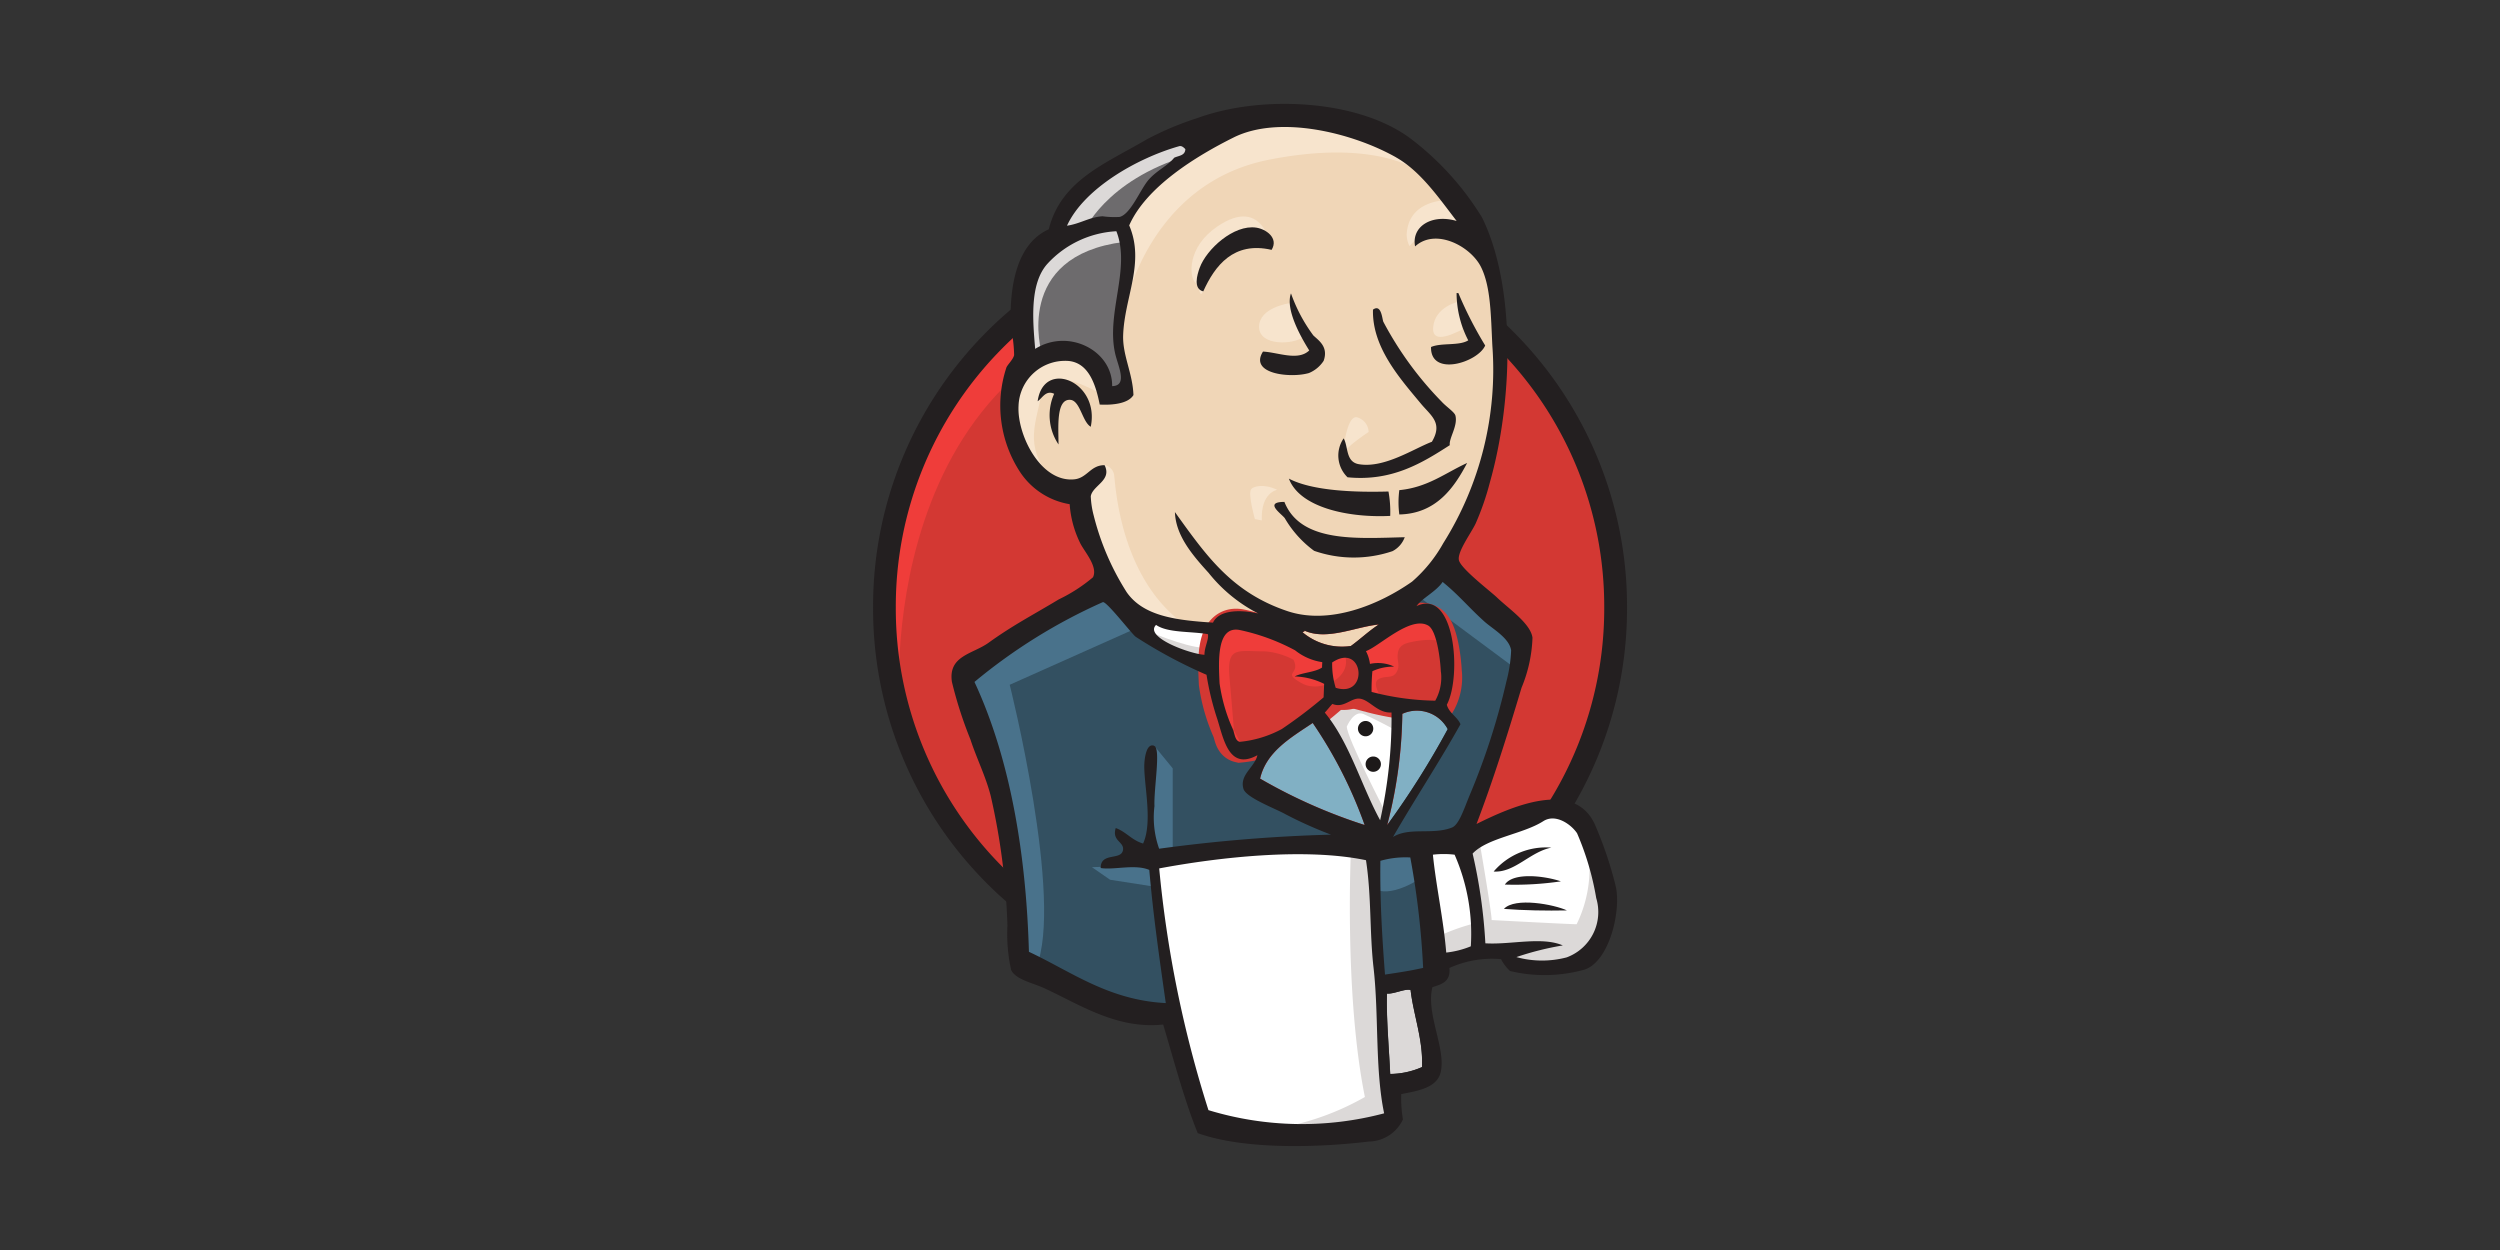 <svg xmlns="http://www.w3.org/2000/svg" width="150" height="75" viewBox="0 0 150 75">
  <rect x="0" y="0" width="150" height="75" fill="#333333" stroke="none"/>
  <g id="Group_17773" data-name="Group 17773" transform="translate(-1035 -2152)">
    <rect id="Rectangle_12400" data-name="Rectangle 12400" width="150" height="75" transform="translate(1035 2152)" fill="none"/>
    <g id="g10" transform="translate(1087.385 2158.23)">
      <g id="g3393">
        <path id="path22" d="M47.267-251.02a22.189,22.189,0,0,1-21.934,22.435A22.189,22.189,0,0,1,3.4-251.02a22.189,22.189,0,0,1,21.934-22.436A22.189,22.189,0,0,1,47.267-251.02" transform="translate(-2.717 281.157)" fill="#d33833" fill-rule="evenodd"/>
        <path id="path24" d="M3.191-239.8S1.6-263.2,23.162-263.866l-1.5-2.507-11.7,3.927L6.617-258.6,3.693-253l-1.671,6.518.5,4.345" transform="translate(-1.616 275.494)" fill="#ef3d3a"/>
        <path id="path26" d="M7.593-268.707a21.944,21.944,0,0,0-6.23,15.389h0a21.941,21.941,0,0,0,6.23,15.388h0a20.938,20.938,0,0,0,15.023,6.366h0a20.938,20.938,0,0,0,15.023-6.366h0a21.943,21.943,0,0,0,6.23-15.388h0a21.945,21.945,0,0,0-6.23-15.389h0a20.943,20.943,0,0,0-15.023-6.366h0a20.943,20.943,0,0,0-15.023,6.366Zm-.974,31.729A23.307,23.307,0,0,1,0-253.318H0a23.308,23.308,0,0,1,6.618-16.341h0a22.3,22.3,0,0,1,16-6.776h0a22.3,22.3,0,0,1,16,6.776h0a23.305,23.305,0,0,1,6.619,16.341h0a23.3,23.3,0,0,1-6.619,16.34h0a22.306,22.306,0,0,1-16,6.776h0a22.308,22.308,0,0,1-16-6.776h0" transform="translate(0 283.538)" fill="#231f20"/>
        <path id="path28" d="M64.876-277.881l-3.343.5-4.512.5-2.925.083-2.841-.083-2.173-.669-1.922-2.089-1.5-4.262-.334-.919-2.005-.668-1.17-1.922-.836-2.757.919-2.423,2.172-.752,1.755.836.836,1.838,1-.167.334-.418L48-293.172l-.084-2.423.5-3.342-.02-1.909,1.524-2.436,2.674-1.922,4.679-2.005,5.181.752,4.512,3.259,2.089,3.342,1.337,2.423.334,6.016-1,5.181-1.838,4.6-1.755,2.423" transform="translate(-33.027 308.142)" fill="#f0d6b7" fill-rule="evenodd"/>
        <path id="path30" d="M50.71-151.168l-11.949.5v2.005l1,7.019-.5.585L30.906-143.9l-.585-1-.836-9.442-1.922-5.682-.418-1.337,6.685-4.6,2.089-.836,1.838,2.256,1.588,1.421,1.838.585.835.251,1,4.345.752.919,1.922-.669L44.359-155.1l7.27,3.426-.919.5" transform="translate(-21.702 195.885)" fill="#335061" fill-rule="evenodd"/>
        <path id="path32" d="M44.563-289.589l2.172-.752,1.755.836.836,1.838,1-.167.251-1-.5-1.922.5-4.6-.418-2.507,1.5-1.755,3.259-2.59L54-303.46l-4.6,2.256-1.922,1.5L46.4-297.36,44.73-295.1l-.5,2.674.334,2.841" transform="translate(-35.359 305.144)" fill="#6d6b6d" fill-rule="evenodd"/>
        <path id="path34" d="M55.318-296.324s1.253-3.092,6.267-4.6.251-1.086.251-1.086L56.4-299.917l-2.089,2.089-.919,1.671,1.922-.167" transform="translate(-42.688 304.024)" fill="#dcd9d8" fill-rule="evenodd"/>
        <path id="path36" d="M45.482-267.856s-1.755-5.849,4.93-6.685l-.251-1-4.6,1.086-1.337,4.345.334,2.841.919-.585" transform="translate(-35.359 282.826)" fill="#dcd9d8" fill-rule="evenodd"/>
        <path id="path38" d="M63.812-202.686l1.094-1.06a.7.7,0,0,1,.577.642c.083.585.334,5.849,3.927,8.691.328.259-2.674-.418-2.674-.418l-2.674-4.178" transform="translate(-51.015 225.427)" fill="#f7e4cd" fill-rule="evenodd"/>
        <path id="path40" d="M140.465-215.74s.195-2.533.877-2.338a.939.939,0,0,1,.682.877s-1.656,1.072-1.559,1.461" transform="translate(-112.292 236.892)" fill="#f7e4cd" fill-rule="evenodd"/>
        <path id="path42" d="M169.039-252.626s-1.377.291-1.5,1.5,1.5.251,1.755.167" transform="translate(-133.931 264.504)" fill="#f7e4cd"/>
        <path id="path44" d="M117.317-252.209s-1.838.251-1.838,1.42,2.089,1.086,2.674.585" transform="translate(-92.32 264.17)" fill="#f7e4cd"/>
        <path id="path46" d="M46.327-234.787s-3.175-1.922-3.509-.083-1.086,3.175.5,5.1l-1.086-.334-1-2.59L40.9-235.2l1.922-2.006,2.173.167,1.253,1,.084,1.253" transform="translate(-32.695 252.179)" fill="#f7e4cd" fill-rule="evenodd"/>
        <path id="path48" d="M75.14-298.805s1.421-7.353,8.607-8.774c5.916-1.169,9.024.251,10.194,1.588,0,0-5.264-6.267-10.278-4.345s-8.69,5.431-8.607,7.687a36.724,36.724,0,0,1,.084,3.844" transform="translate(-60.003 310.934)" fill="#f7e4cd" fill-rule="evenodd"/>
        <path id="path50" d="M162.153-283.045s-2.423-.083-2.507,2.089a1.661,1.661,0,0,0,.167.668s1.922-2.173,3.092-1" transform="translate(-127.63 288.823)" fill="#f7e4cd" fill-rule="evenodd"/>
        <path id="path52" d="M100.069-276.145s-.417-3.335-3.26-1.4c-1.838,1.253-1.671,3.008-1.337,3.342s.243,1.007.5.545.171-1.966,1.09-2.384,2.426-.885,3.01-.108" transform="translate(-76.157 284.907)" fill="#f7e4cd" fill-rule="evenodd"/>
        <path id="path54" d="M37.758-164.869,29.9-161.36s3.259,12.952,1.587,16.963l-1.17-.418-.084-4.93L28.065-159.1l-.919-2.59,8.189-5.515,2.423,2.339" transform="translate(-21.702 196.216)" fill="#49728b" fill-rule="evenodd"/>
        <path id="path56" d="M82.536-119.822l1.114,1.36v5.014H82.313s-.167-3.509-.167-3.927.167-1.922.167-1.922" transform="translate(-65.672 158.333)" fill="#49728b" fill-rule="evenodd"/>
        <path id="path58" d="M69.239-84.293l-3.76.167,1.086.752,2.674.418" transform="translate(-52.347 129.928)" fill="#49728b" fill-rule="evenodd"/>
        <path id="path60" d="M148.4-88.793l3.092-.084.752,7.688-3.175.418-.668-8.022" transform="translate(-118.637 133.593)" fill="#335061" fill-rule="evenodd"/>
        <path id="path62" d="M152.563-156.08l4.679-.251s1.922-4.846,1.922-5.1,1.671-7.019,1.671-7.019l-3.76-3.927-.752-.669-2.005,2.005v7.771l-1.755,7.186" transform="translate(-121.967 200.88)" fill="#335061" fill-rule="evenodd"/>
        <path id="path64" d="M151.321-91.376l-2.924.585.418,2.34c1.086.5,2.925-.836,2.925-.836" transform="translate(-118.637 135.592)" fill="#49728b" fill-rule="evenodd"/>
        <path id="path66" d="M163.4-171.288l5.849,4.345.167-2.005-4.429-4.094-1.588,1.755" transform="translate(-130.628 200.88)" fill="#49728b" fill-rule="evenodd"/>
        <path id="path68" d="M87.795-72l-1.73-7.02L85.2-84.2l-.142-3.845,7.83-.417h4.871l-.443,8.775.752,6.768-.083,1.253-6.35.5L87.795-72" transform="translate(-68.003 133.26)" fill="#fff" fill-rule="evenodd"/>
        <path id="path70" d="M121.66-90.876s-.418,8.69.836,14.873A15.963,15.963,0,0,1,116.312-74l7.019-.251.836-.5-1-13.7-.251-2.925" transform="translate(-92.987 135.593)" fill="#dcd9d8" fill-rule="evenodd"/>
        <path id="path72" d="M164.707-90.847l3.259-.919,6.183-.334.919-2.841-1.671-4.93-1.922-.251-2.674.836-2.565,1.253-1.362-.25-1.061.417" transform="translate(-130.961 142.584)" fill="#fff" fill-rule="evenodd"/>
        <path id="path74" d="M167.979-85.86a12.237,12.237,0,0,1,2.507-.919l-.919-4.6,1.086-.418s.752,4.345.752,4.846c0,0,4.679.251,5.1.251a7.589,7.589,0,0,0,.752-3.927l.919,2.674.083,1.5-1.337,2.005-1.5.334-2.507-.084-.836-1.086-2.925.418-.919.334" transform="translate(-134.292 135.924)" fill="#dcd9d8" fill-rule="evenodd"/>
        <path id="path76" d="M136.615-126.1l-1.838-4.679-1.922-2.757s.418-1.17,1-1.17h1.922l1.838.669-.167,3.092-.836,4.847" transform="translate(-106.212 170.232)" fill="#fff"/>
        <path id="path78" d="M136.408-128.358s-2.34-4.512-2.34-5.181c0,0,.418-1,1-.752s1.838.919,1.838.919v-1.588l-2.841-.585-1.922.251,3.259,7.688.668.084" transform="translate(-105.645 170.902)" fill="#dcd9d8" fill-rule="evenodd"/>
        <path id="path80" d="M84.55-158.373l-2.315-.252-2.173-.669v.752l1.062,1.171,3.342,1.5" transform="translate(-64.006 189.889)" fill="#fff"/>
        <path id="path82" d="M82.814-153.456s2.59,1.086,3.426.836l.083,1-2.339-.5-1.421-1,.251-.334" transform="translate(-66.006 185.222)" fill="#dcd9d8" fill-rule="evenodd"/>
        <path id="path84" d="M151.651-151.747a15.877,15.877,0,0,1-3.82-.526,11.83,11.83,0,0,1,.048-1.242,2.986,2.986,0,0,1,1.309-.274,2.278,2.278,0,0,0-1.454-.164,2.328,2.328,0,0,0-.241-.767c.8-.285,2.679-2.15,3.738-1.532.5.294.719,1.972.758,2.788a2.845,2.845,0,0,1-.337,1.718" transform="translate(-117.914 187.557)" fill="#d33833" fill-rule="evenodd"/>
        <path id="path86" d="M151.651-151.747a15.877,15.877,0,0,1-3.82-.526,11.83,11.83,0,0,1,.048-1.242,2.986,2.986,0,0,1,1.309-.274,2.278,2.278,0,0,0-1.454-.164,2.328,2.328,0,0,0-.241-.767c.8-.285,2.679-2.15,3.738-1.532.5.294.719,1.972.758,2.788A2.845,2.845,0,0,1,151.651-151.747Z" transform="translate(-117.914 187.557)" fill="none" stroke="#d33833" stroke-width="2.5"/>
        <path id="path88" d="M109.724-152.6c0,.107-.008.215-.013.324-.443.291-1.157.287-1.643.532a4.27,4.27,0,0,1,1.768.447q-.016.405-.032.81a28.848,28.848,0,0,1-2.508,1.9,6.639,6.639,0,0,1-2.518.768c-.272-.063-.3-.4-.405-.719a10.281,10.281,0,0,1-.811-2.791c-.059-1.295-.19-3.465,1.206-3.2a12.468,12.468,0,0,1,3.307,1.21,3.411,3.411,0,0,0,1.649.713" transform="translate(-82.768 186.094)" fill="#d33833" fill-rule="evenodd"/>
        <path id="path90" d="M109.724-152.6c0,.107-.008.215-.013.324-.443.291-1.157.287-1.643.532a4.27,4.27,0,0,1,1.768.447q-.016.405-.032.81a28.848,28.848,0,0,1-2.508,1.9,6.639,6.639,0,0,1-2.518.768c-.272-.063-.3-.4-.405-.719a10.281,10.281,0,0,1-.811-2.791c-.059-1.295-.19-3.465,1.206-3.2a12.468,12.468,0,0,1,3.307,1.21A3.411,3.411,0,0,0,109.724-152.6Z" transform="translate(-82.768 186.094)" fill="none" stroke="#d33833" stroke-width="2.5"/>
        <path id="path92" d="M137.545-144.323a4.783,4.783,0,0,1-.212-1.522c1.881-1.254,2.235,2.155.212,1.522" transform="translate(-109.783 179.361)" fill="#d33833" fill-rule="evenodd"/>
        <path id="path94" d="M137.545-144.323a4.783,4.783,0,0,1-.212-1.522C139.215-147.1,139.568-143.69,137.545-144.323Z" transform="translate(-109.783 179.361)" fill="none" stroke="#d33833" stroke-width="2.5"/>
        <path id="path96" d="M147.357-154.275s-.585-.836-.167-1.086.836,0,1.086-.418,0-.669.083-1.17.5-.585.919-.669,1.588-.251,1.755.167l-.5-1.5-1-.334-3.175,1.838-.167.919v1.838" transform="translate(-116.871 189.885)" fill="#ef3d3a" fill-rule="evenodd"/>
        <path id="path98" d="M101.969-149.514q-.151-1.956-.325-3.909c-.177-1.945.467-1.606,2.153-1.606a4.444,4.444,0,0,1,1.681.5c.456.931-.762.724.525,1.426,1.086.592,3.006-.36,2.567-1.677-.246-.293-1.28-.091-1.651-.284l-1.958-1.015c-.831-.431-2.75-1.059-3.636-.457-2.244,1.526.142,5.338.942,6.93" transform="translate(-80.256 187.881)" fill="#ef3d3a" fill-rule="evenodd"/>
        <path id="path100" d="M101.309-273.557c-2.277-.53-3.409.953-4.1,2.492-.616-.149-.371-.988-.215-1.415.408-1.121,2.05-2.613,3.393-2.411.578.087,1.359.615.922,1.334" transform="translate(-77.398 282.319)" fill="#231f20" fill-rule="evenodd"/>
        <path id="path102" d="M168.46-255.233l.108,0a23.552,23.552,0,0,0,1.609,3.145c-.435,1.013-3.293,1.909-3.249.091.618-.27,1.685-.055,2.233-.4a6.2,6.2,0,0,1-.7-2.84" transform="translate(-133.451 266.588)" fill="#231f20" fill-rule="evenodd"/>
        <path id="path104" d="M117.663-255.094A9.551,9.551,0,0,0,119-252.581c.313.3.92.676.619,1.523a1.931,1.931,0,0,1-.882.733c-1.085.32-3.614.066-2.758-1.287.9.042,2.1.583,2.775-.069-.515-.823-1.434-2.453-1.1-3.412" transform="translate(-92.585 266.477)" fill="#231f20" fill-rule="evenodd"/>
        <path id="path106" d="M145.869-242.476c-1.634,1.05-3.456,2.191-6.133,1.926a1.816,1.816,0,0,1-.234-2.335c.289.5.108,1.412.914,1.55,1.519.26,3.287-.929,4.38-1.345.678-1.142-.058-1.562-.669-2.3-1.25-1.506-2.926-3.373-2.865-5.628.505-.366.549.559.621.727a20.611,20.611,0,0,0,3.493,4.787c.294.322.779.631.833.844.155.619-.4,1.36-.339,1.772" transform="translate(-111.268 262.957)" fill="#231f20" fill-rule="evenodd"/>
        <path id="path108" d="M52.425-226.756c-.512-.292-.634-1.58-1.235-1.616-.859-.052-.7,1.67-.7,2.677a3.146,3.146,0,0,1-.261-3.039c-.5-.243-.716.268-.991.448.353-2.564,3.751-1.189,3.186,1.53" transform="translate(-39.364 246.132)" fill="#231f20" fill-rule="evenodd"/>
        <path id="path110" d="M161.318-204.4c-.761,1.448-1.836,3.042-4.068,3.088a5.51,5.51,0,0,1,0-1.46c1.706-.164,2.759-1.032,4.066-1.628" transform="translate(-125.676 225.95)" fill="#231f20" fill-rule="evenodd"/>
        <path id="path112" d="M124.408-199.721c1.423.749,4.04.829,5.974.772a6.775,6.775,0,0,1,.105,1.464c-2.487.124-5.427-.491-6.08-2.237" transform="translate(-99.459 222.209)" fill="#231f20" fill-rule="evenodd"/>
        <path id="path114" d="M120.65-192.761c.984,2.471,4.367,2.187,7.22,2.119a1.526,1.526,0,0,1-.736.837,7.238,7.238,0,0,1-4.7-.02,6.437,6.437,0,0,1-1.763-1.962c-.213-.274-1.273-.973-.016-.974" transform="translate(-95.971 216.645)" fill="#231f20" fill-rule="evenodd"/>
        <path id="path116" d="M157.471-129.256a50.4,50.4,0,0,1-3.631,5.755,27.722,27.722,0,0,0,.907-6.672,2.1,2.1,0,0,1,2.724.917" transform="translate(-122.989 166.772)" fill="#81b0c4" fill-rule="evenodd"/>
        <path id="path118" d="M189.132-89.326c-1.293.259-2.2,1.516-3.464,1.435a4.131,4.131,0,0,1,3.464-1.435" transform="translate(-148.434 133.953)" fill="#231f20" fill-rule="evenodd"/>
        <path id="path120" d="M192.385-80.471a18.95,18.95,0,0,1-3.361.194c.506-.773,2.456-.506,3.361-.194" transform="translate(-151.117 127.122)" fill="#231f20" fill-rule="evenodd"/>
        <path id="path122" d="M192.524-72.416c-1.185.026-2.657,0-3.783-.092.666-.715,3.015-.265,3.783.092" transform="translate(-150.891 120.811)" fill="#231f20" fill-rule="evenodd"/>
        <path id="path124" d="M155.149-46.786c.17,1.488.76,3,.686,4.625a4.843,4.843,0,0,1-1.909.413c-.062-1.385-.247-3.5-.192-4.822.432.029,1.068-.308,1.415-.216" transform="translate(-122.896 99.956)" fill="#dcd9d8" fill-rule="evenodd"/>
        <path id="path126" d="M133.121-156.061c-.595.388-1.1.873-1.673,1.288a3.684,3.684,0,0,1-2.889-.815c.015-.058.109-.032.112-.1,1.356.6,3.08-.246,4.45-.368" transform="translate(-102.777 187.304)" fill="#f0d6b7" fill-rule="evenodd"/>
        <path id="path128" d="M115.806-123.279c.373-1.615,1.833-2.451,3.158-3.34a26.672,26.672,0,0,1,3.117,6.126,31.943,31.943,0,0,1-6.276-2.786" transform="translate(-92.582 163.766)" fill="#81b0c4" fill-rule="evenodd"/>
        <path id="path130" d="M49.6-258.469c-.055,1.32.13,3.437.192,4.822a4.844,4.844,0,0,0,1.909-.413c.074-1.629-.516-3.137-.686-4.625C50.673-258.777,50.037-258.44,49.6-258.469Zm-13.665-7.507a69,69,0,0,0,2.954,14.5,19.223,19.223,0,0,0,10.541.191c-.554-2.659-.312-5.9-.635-8.734-.244-2.133-.12-4.279-.454-6.454-3.654-.76-8.82-.178-12.406.493Zm13.27-.46c-.031,2.285.1,4.539.277,6.826.877-.132,1.473-.22,2.288-.4A49.182,49.182,0,0,0,51-266.637,5.436,5.436,0,0,0,49.21-266.436Zm4.451-.368a5.467,5.467,0,0,0-1.3,0c.187,1.863.641,3.918.8,5.873a5.441,5.441,0,0,0,1.475-.375A11.823,11.823,0,0,0,53.66-266.8Zm6.739,6.157a2.9,2.9,0,0,0,1.76-3.556,16.821,16.821,0,0,0-1.148-3.885c-.345-.522-1.28-1.205-2.027-.727-1.215.778-3.355,1-4.241,1.945a31.389,31.389,0,0,1,.765,5.384c1.518.095,3.385-.418,4.647.126a17.673,17.673,0,0,0-2.786.7A5.81,5.81,0,0,0,60.4-260.647Zm-12.134-7.935a26.671,26.671,0,0,0-3.117-6.126c-1.326.889-2.786,1.725-3.158,3.34A31.945,31.945,0,0,0,48.266-268.582Zm2.259-6.674a27.722,27.722,0,0,1-.907,6.672,50.394,50.394,0,0,0,3.631-5.755A2.1,2.1,0,0,0,50.525-275.256Zm-2.561-.91c-.519-.056-.96.6-1.635.315-.155.171-.3.356-.453.523,1.491,1.8,2.169,4.346,3.32,6.458a28.336,28.336,0,0,0,.683-6.465C49.03-275.281,48.559-276.1,47.964-276.166Zm-1.647-2.173a4.783,4.783,0,0,0,.212,1.522C48.552-276.185,48.2-279.594,46.317-278.34Zm-2.243-.736a12.469,12.469,0,0,0-3.307-1.21c-1.4-.267-1.265,1.9-1.206,3.2a10.281,10.281,0,0,0,.811,2.791c.109.318.133.655.405.719a6.638,6.638,0,0,0,2.518-.768,28.853,28.853,0,0,0,2.508-1.9q.016-.405.032-.81a4.269,4.269,0,0,0-1.768-.447c.486-.244,1.2-.241,1.643-.532,0-.108.009-.216.013-.324A3.411,3.411,0,0,1,44.074-279.076Zm-8.326-1.512c-.723.734,2.029,1.736,2.906,1.79,0-.465.265-.9.211-1.236C37.823-280.218,36.455-280.1,35.748-280.588Zm8.912.345c0,.072-.1.046-.112.1a3.684,3.684,0,0,0,2.889.815c.571-.415,1.078-.9,1.673-1.288C47.74-280.49,46.016-279.639,44.66-280.243Zm8.18,2.48c-.039-.816-.253-2.494-.758-2.788-1.059-.618-2.94,1.248-3.738,1.532a2.327,2.327,0,0,1,.241.767,2.278,2.278,0,0,1,1.454.164,2.986,2.986,0,0,0-1.309.275,11.833,11.833,0,0,0-.048,1.242,15.878,15.878,0,0,0,3.82.526A2.845,2.845,0,0,0,52.84-277.763Zm-18.31-2.115c-.227-.162-1.764-2.162-1.975-2.079a33.071,33.071,0,0,0-7.7,4.787c2.215,4.754,3.11,10.578,3.268,16.192,2.538,1.187,4.767,2.9,8.211,3.077-.4-2.82-.762-5.335-.989-7.99-.865-.365-2.107.017-2.917-.113-.007-.976,1.237-.427,1.34-1.084.078-.5-.684-.534-.436-1.316.633.23.966.738,1.641.929.617-1.35-.009-3.738.08-4.866.017-.212.106-1.173.58-1,.42.149-.024,2.557.022,3.625a5.6,5.6,0,0,0,.28,2.553,95.1,95.1,0,0,1,10.31-.845,24.938,24.938,0,0,1-2.765-1.243c-.559-.315-2.322-.971-2.484-1.5-.258-.847.676-1.3.835-2.023-1.68.916-2.008-.878-2.4-2.149a16.706,16.706,0,0,1-.653-2.676,28.951,28.951,0,0,1-4.24-2.273Zm16.84-1.837c2.317-1.124,2.735,4.2,1.826,5.914.14.511.623.707.82,1.167-1.293,2.316-2.729,4.478-4.048,6.767.981-.611,2.383-.109,3.538-.567.422-.167.728-1.133,1.047-1.906a41.462,41.462,0,0,0,2.213-6.838,8.653,8.653,0,0,0,.289-1.882c-.1-.737-1.1-1.283-1.61-1.739-.937-.842-1.527-1.583-2.5-2.37C52.545-282.584,51.695-282.191,51.371-281.715ZM29.231-302.262c-1.1,1.215-.873,3.491-.739,5.11,2-1.255,4.644.1,4.619,2.235.953-.025.356-1.19.184-1.94-.563-2.451.949-5.113.069-7.354A6.056,6.056,0,0,0,29.231-302.262Zm7.9-7.051c-2.5.708-5.7,2.525-6.73,4.77.8-.116,1.347-.517,2.132-.566a5.243,5.243,0,0,0,1.026.04c.679-.168,1.252-1.691,1.765-2.258s1.1-.79,1.51-1.294c.264-.127.654-.119.669-.515C37.389-309.258,37.268-309.352,37.131-309.313Zm13.011.666c-2.594-1.464-6.985-2.565-9.745-1.189-2.227,1.11-5.237,2.947-6.263,5.275.959,2.246-.284,4.3-.363,6.585-.042,1.214.571,2.273.618,3.594-.328.541-1.33.608-2.024.571-.234-1.169-.642-2.482-1.846-2.614a2.793,2.793,0,0,0-3.025,2.7c-.092,1.732,1.33,4.6,3.345,4.4.778-.077.97-.857,1.818-.849.46.917-.709,1.205-.829,1.861A5.27,5.27,0,0,0,32-287.171a15.59,15.59,0,0,0,1.985,4.621c1.019,1.46,3.022,1.681,5.177,1.824.385-.829,1.8-.761,2.726-.544a9.131,9.131,0,0,1-2.989-2.442c-.98-1.079-1.972-2.237-2.022-3.648,1.851,2.568,3.381,4.811,6.747,5.941,2.547.854,5.522-.392,7.48-1.766a8.6,8.6,0,0,0,1.874-2.307,19.56,19.56,0,0,0,2.946-11.841c-.091-1.773-.087-3.54-.682-4.732-.622-1.247-2.724-2.363-3.955-1.235-.228-1.213,1.024-1.963,2.494-1.526-1.048-1.353-2.149-2.979-3.639-3.819Zm4.833,40c2.027-1.008,5.815-2.713,7.086,0a23.031,23.031,0,0,1,1.262,3.727c.343,1.458-.372,4.523-1.871,5.012a8.9,8.9,0,0,1-4.463.085,2.432,2.432,0,0,1-.543-.712,6.158,6.158,0,0,0-3.1.529c.085.842-.484.977-1.018,1.151-.4,1.569.792,3.619.508,5.05-.2,1.02-1.457,1.177-2.379,1.368a7.833,7.833,0,0,0,.1,1.519,2.3,2.3,0,0,1-2.052,1.327c-2.948.354-7.423.514-10.259-.506-.791-1.941-1.414-4.3-2.073-6.517-2.765.3-5-1.193-7.11-2.168-.73-.338-1.74-.525-2.013-1.106a9.951,9.951,0,0,1-.222-2.659,40.406,40.406,0,0,0-1-7.774c-.308-1.2-.846-2.25-1.221-3.4a24.541,24.541,0,0,1-1.11-3.451c-.234-1.578,1.251-1.665,2.2-2.349,1.468-1.057,2.621-1.642,4.211-2.6a9.594,9.594,0,0,0,2.053-1.327c.321-.653-.551-1.574-.785-2.086a6.273,6.273,0,0,1-.614-2.3,4.429,4.429,0,0,1-2.956-1.9,7.283,7.283,0,0,1-.837-6.307c.069-.164.41-.487.461-.739a8.545,8.545,0,0,0-.205-1.685c-.092-2.71.458-5.045,2.283-5.862.741-2.95,3.391-3.931,5.888-5.4A18.52,18.52,0,0,1,38.224-311c3.812-1.4,9.662-1.139,12.826,1.254a17.222,17.222,0,0,1,4.253,4.708c2.026,4.1,1.882,10.94.465,15.921a16.025,16.025,0,0,1-.853,2.455c-.269.561-1.1,1.684-1,2.179.1.512,1.906,1.88,2.292,2.253.7.671,2.017,1.562,2.124,2.409a8.525,8.525,0,0,1-.657,3c-.867,2.9-1.714,5.585-2.7,8.172" transform="translate(-18.767 311.855)" fill="#231f20" fill-rule="evenodd"/>
        <path id="path132" d="M112.887-197.341c.11-.146.715-.369,1.561.039,0,0-1,.167-.919,1.839l-.418-.084s-.432-1.516-.224-1.794" transform="translate(-90.203 220.461)" fill="#f7e4cd" fill-rule="evenodd"/>
        <path id="path134" d="M145.982-126.75a.46.46,0,0,1-.46.459.46.46,0,0,1-.459-.459.46.46,0,0,1,.459-.46.46.46,0,0,1,.46.46" transform="translate(-115.971 164.239)" fill="#1d1919" fill-rule="evenodd"/>
        <path id="path136" d="M148.273-116.125a.46.46,0,0,1-.46.459.46.46,0,0,1-.459-.459.46.46,0,0,1,.459-.46.46.46,0,0,1,.46.46" transform="translate(-117.803 155.745)" fill="#1d1919" fill-rule="evenodd"/>
      </g>
    </g>
  </g>
</svg>
